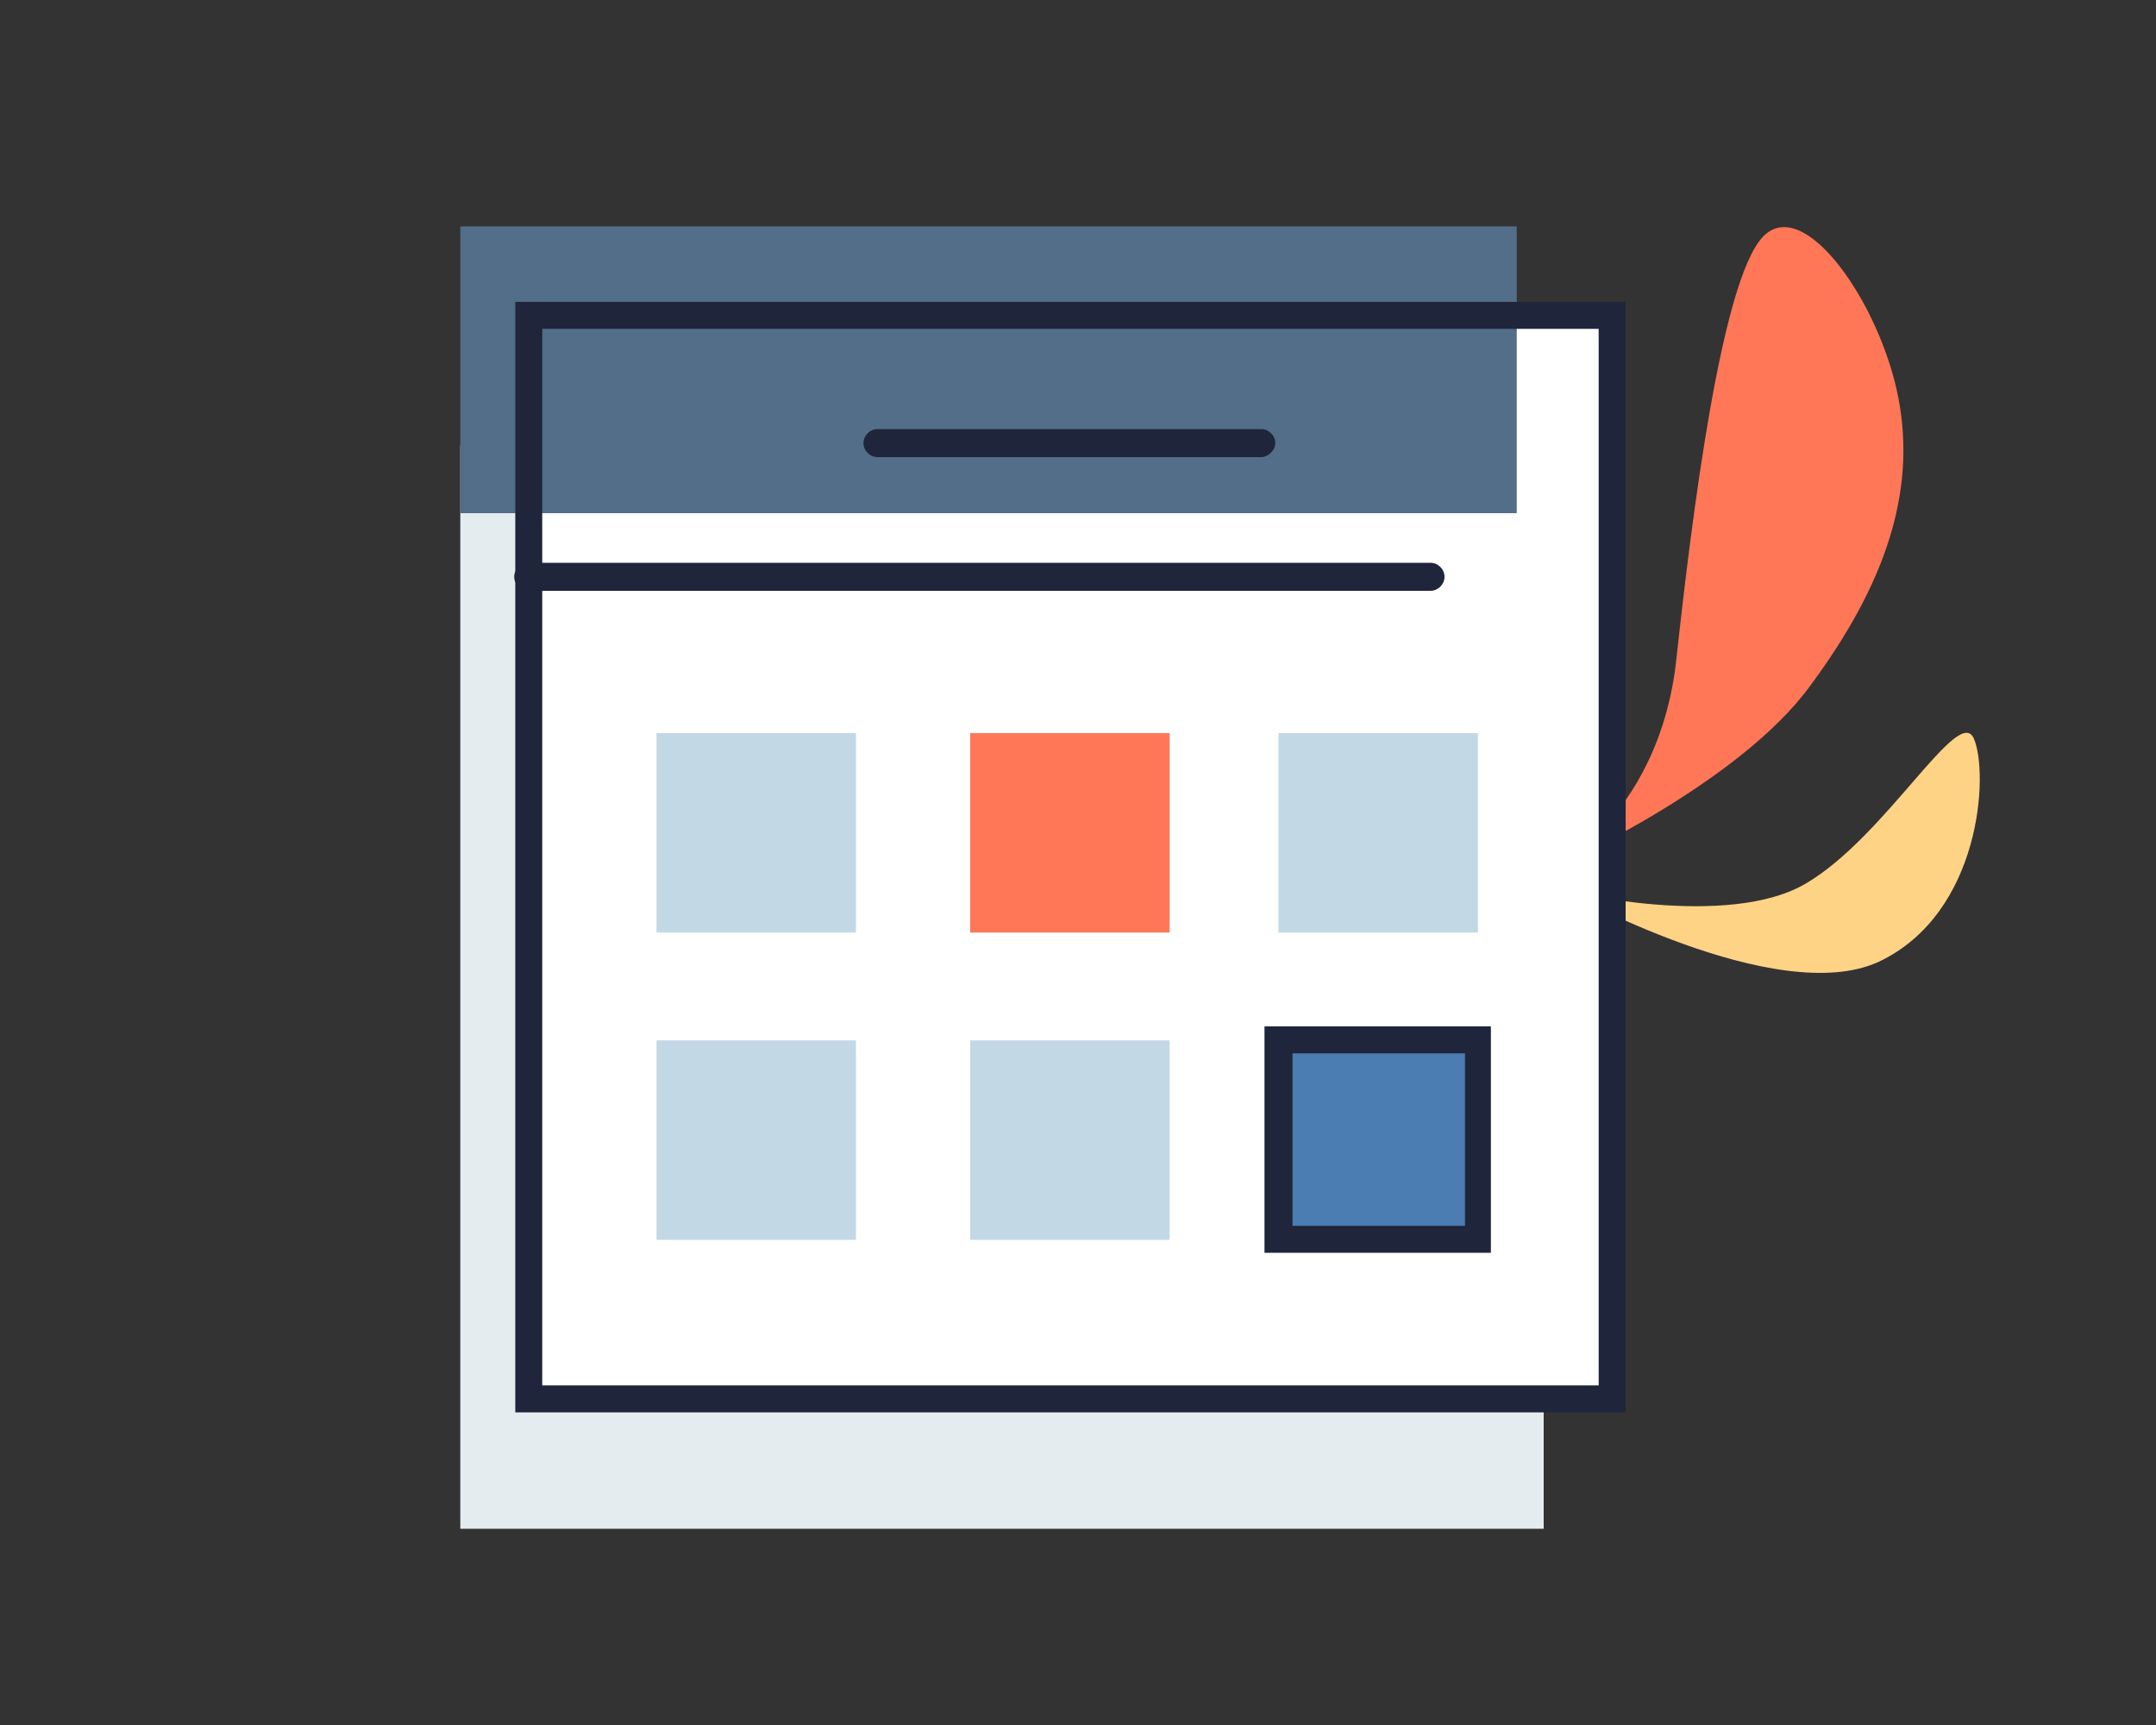<?xml version="1.0" encoding="utf-8"?>
<!-- Generator: Adobe Illustrator 27.2.0, SVG Export Plug-In . SVG Version: 6.00 Build 0)  -->
<svg version="1.1" id="Calque_1" xmlns="http://www.w3.org/2000/svg" xmlns:xlink="http://www.w3.org/1999/xlink" x="0px" y="0px"
	 viewBox="0 0 200 160" style="enable-background:new 0 0 200 160;" xml:space="preserve">
<rect x="0" y="0" width="200" height="160" fill="#333333" stroke="none"/>
<style type="text/css">
	.st0{fill:#FFD385;}
	.st1{fill:#FF7757;}
	.st2{fill:#E4ECEF;}
	.st3{fill:#FFFFFF;}
	.st4{fill:#526E89;}
	.st5{fill:#1F253A;}
	.st6{fill:#C3D8E5;}
	.st7{fill:#4B7CB2;}
</style>
<g>
	<g>
		<g id="vegetation_13_">
			<g>
				<path class="st0" d="M145.1,82.6c0,0,15.2,3.7,22.5-0.7c7.4-4.4,14.1-16.6,15.5-13.4s0.7,16.2-8.8,20.7
					C164.8,93.6,145.1,82.6,145.1,82.6"/>
			</g>
		</g>
		<g>
			<g>
				<path class="st1" d="M144.7,80.2c0,0,9.3-5.2,10.8-19s4.2-35.1,8-39.2s10.9,6.1,12.6,14.9c1.7,8.8-1.3,17.4-8.1,26.6
					C161.4,72.7,144.7,80.2,144.7,80.2"/>
			</g>
		</g>
	</g>
	<g>
		<rect x="42.7" y="41.3" class="st2" width="100.5" height="100.5"/>
	</g>
	<g>
		<rect x="49" y="29.3" class="st3" width="100.5" height="100.5"/>
	</g>
	<g>
		<rect x="42.7" y="21" class="st4" width="98" height="26.6"/>
	</g>
	<g>
		<path class="st5" d="M150.8,131h-103V28h103V131z M50.3,128.5h98v-98h-98C50.3,30.5,50.3,128.5,50.3,128.5z"/>
	</g>
	<g>
		<path class="st5" d="M132.7,54.8H49c-0.7,0-1.3-0.6-1.3-1.3s0.6-1.3,1.3-1.3h83.7c0.7,0,1.3,0.6,1.3,1.3S133.4,54.8,132.7,54.8z"
			/>
	</g>
	<g>
		<rect x="60.9" y="68" class="st6" width="18.5" height="18.5"/>
	</g>
	<g>
		<rect x="90" y="68" class="st1" width="18.5" height="18.5"/>
	</g>
	<g>
		<rect x="118.6" y="68" class="st6" width="18.5" height="18.5"/>
	</g>
	<g>
		<rect x="60.9" y="96.5" class="st6" width="18.5" height="18.5"/>
	</g>
	<g>
		<rect x="90" y="96.5" class="st6" width="18.5" height="18.5"/>
	</g>
	<g>
		<rect x="118.6" y="96.5" class="st7" width="18.5" height="18.5"/>
		<path class="st5" d="M138.3,116.2h-21v-21h21V116.2z M119.9,113.7h16v-16h-16V113.7z"/>
	</g>
	<g>
		<path class="st5" d="M117,42.4H81.4c-0.7,0-1.3-0.6-1.3-1.3s0.6-1.3,1.3-1.3H117c0.7,0,1.3,0.6,1.3,1.3S117.6,42.4,117,42.4z"/>
	</g>
</g>
</svg>
